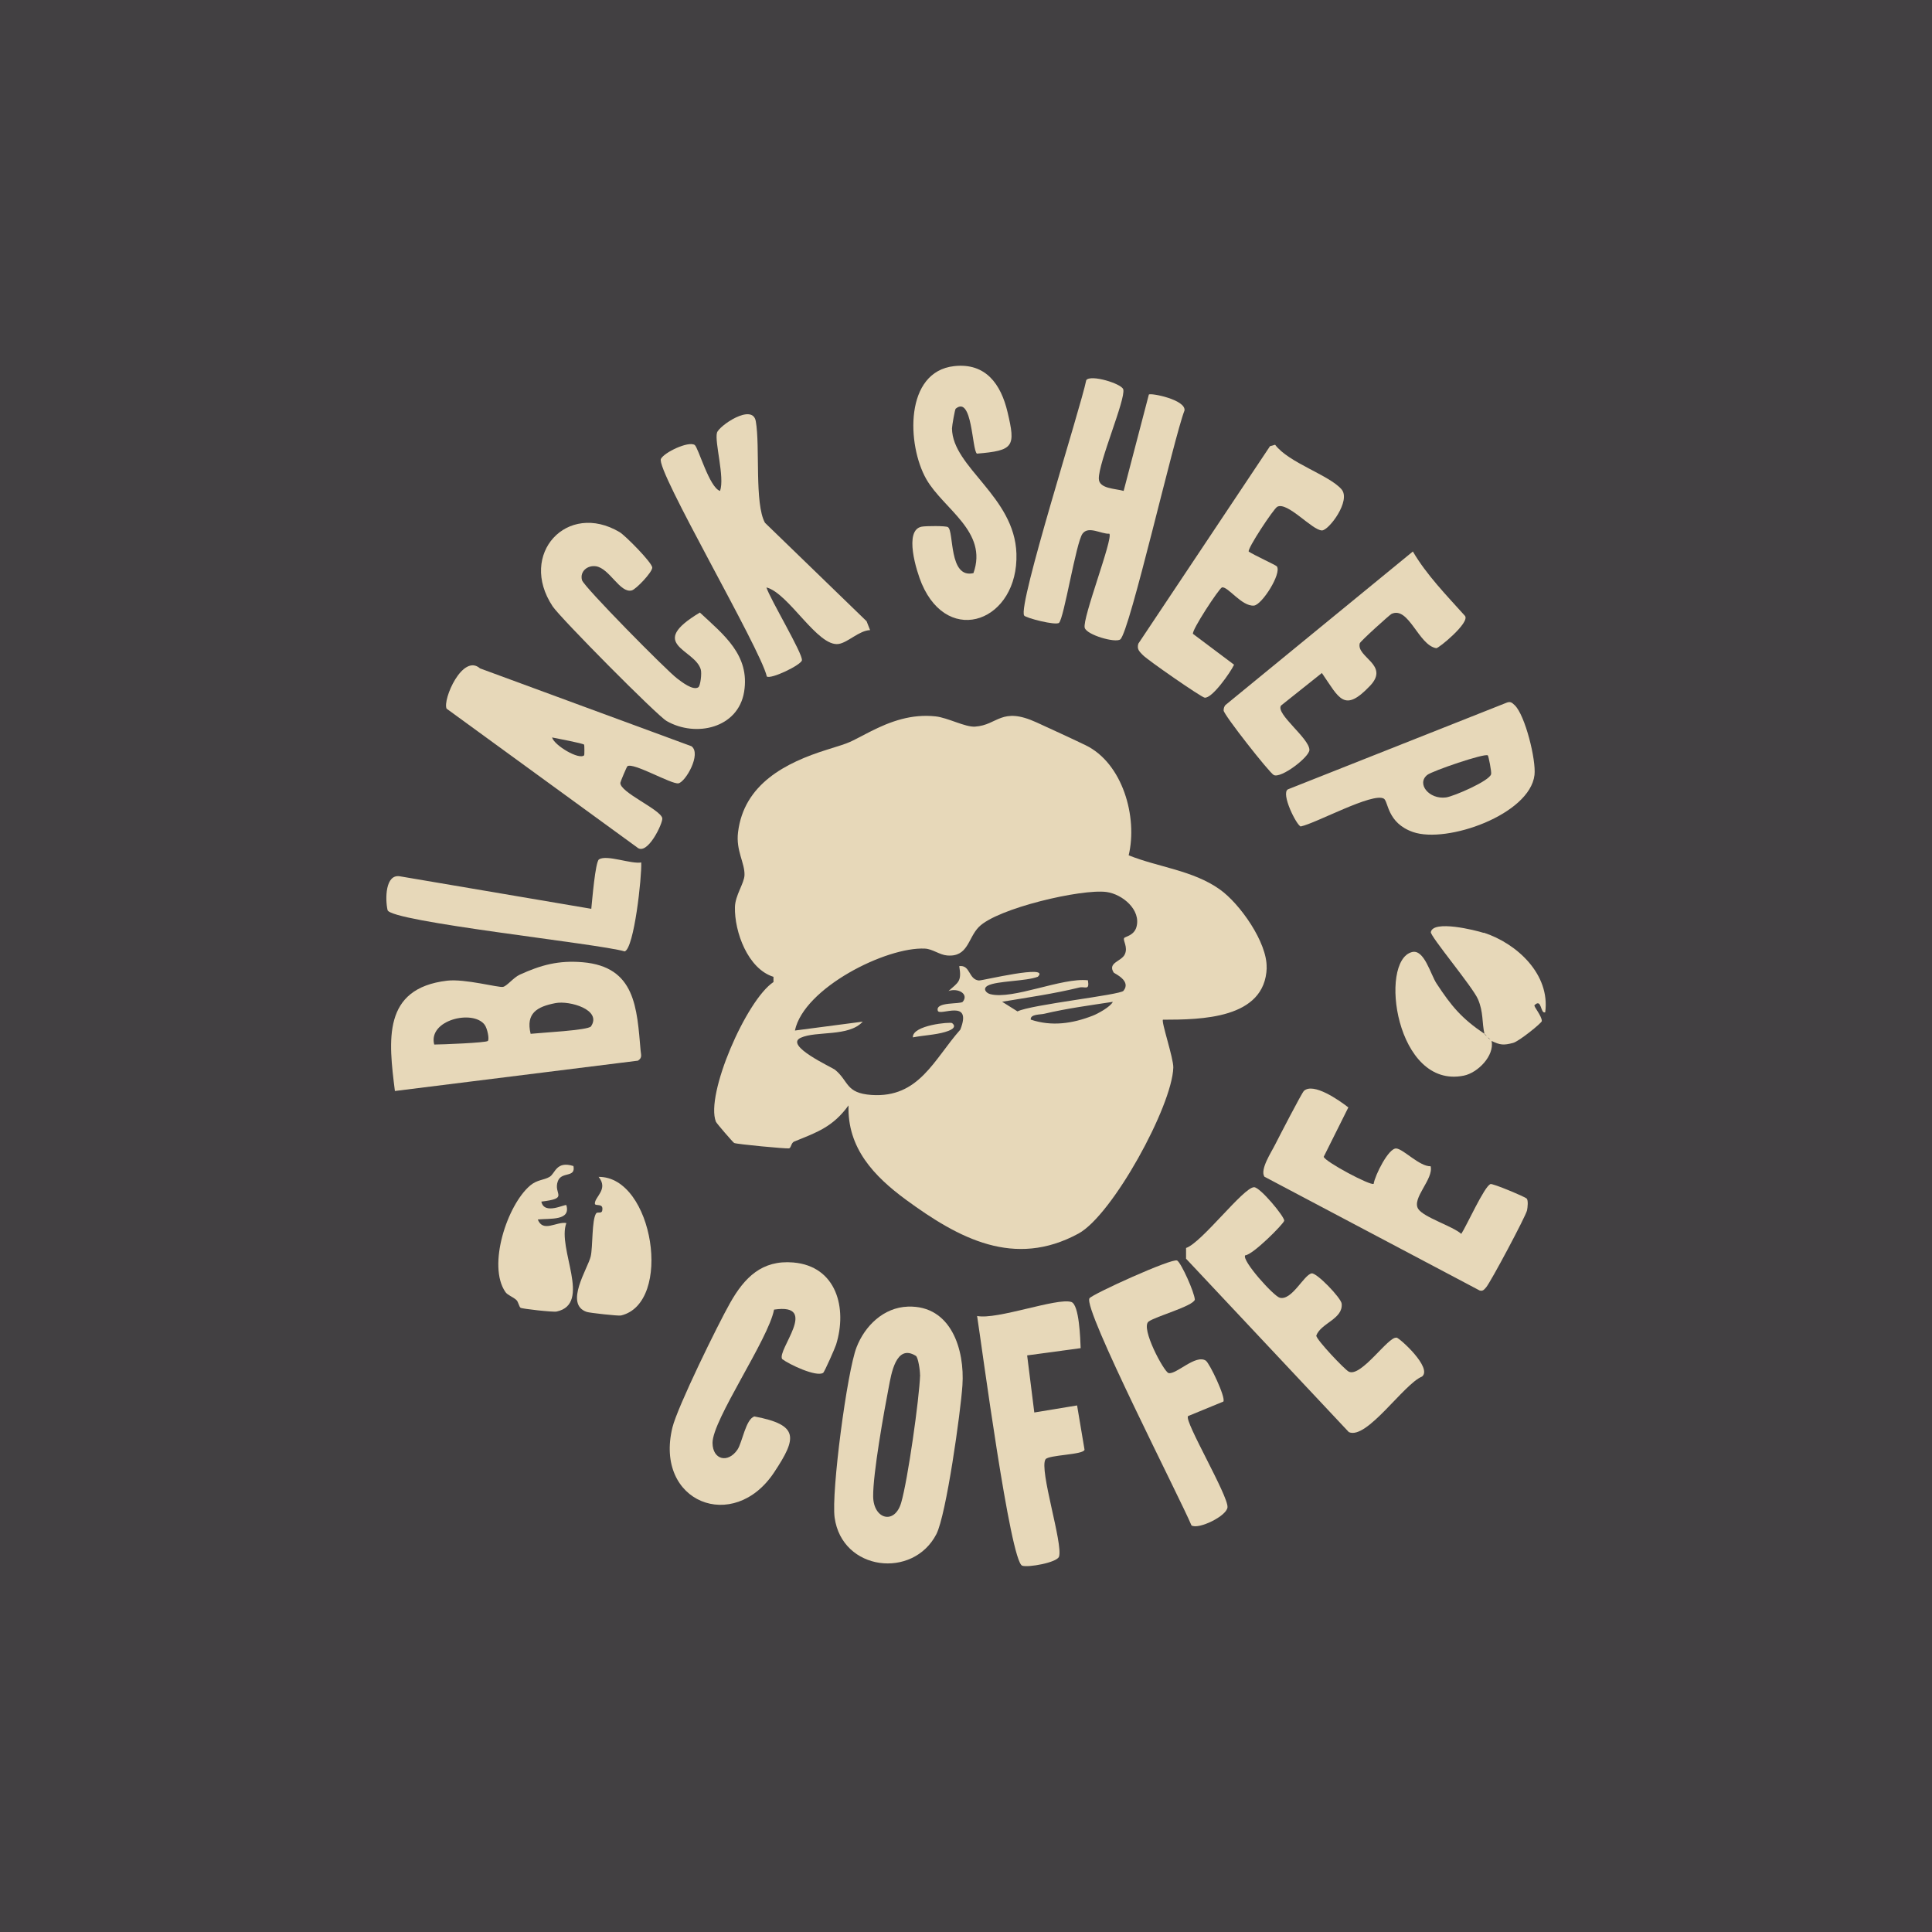 <?xml version="1.0" encoding="UTF-8"?>
<svg id="Layer_1" xmlns="http://www.w3.org/2000/svg" version="1.1" viewBox="0 0 200 200">
  <!-- Generator: Adobe Illustrator 29.6.1, SVG Export Plug-In . SVG Version: 2.1.1 Build 9)  -->
  <defs>
    <style>
      .st0 {
        fill: #e7d8b9;
      }

      .st1 {
        fill: #424042;
      }
    </style>
  </defs>
  <rect class="st1" width="200" height="200"/>
  <g>
    <path class="st0" d="M131.12,100.17c.08-2.59-2.77-6.63-4.85-8.1-2.8-1.99-6.4-2.3-9.43-3.53.95-3.97-.63-9.55-4.47-11.4-1.63-.79-3.41-1.59-5.05-2.35-3.69-1.69-4,.27-6.38.43-1.02.07-2.81-.92-4.08-1.06-2.48-.27-4.65.49-6.82,1.6-2.33,1.19-1.77,1.02-4.44,1.85-4.26,1.33-8.6,3.55-9.2,8.56-.23,1.9.71,3.15.67,4.42-.03.86-.96,2.08-.99,3.31-.06,2.56,1.34,6.4,3.99,7.22v.54c-2.82,1.87-7.07,11.67-5.96,14.46.07.17,1.76,2.13,1.89,2.2.26.13,5.39.61,5.67.56.24-.04.21-.57.55-.71,2.37-.96,4-1.51,5.62-3.74-.14,4.41,2.63,7.33,5.95,9.77,5.46,4,11.2,7.11,17.85,3.5,3.51-1.9,9.69-13.17,9.82-17.18.03-.97-1.27-4.77-1.07-4.96,3.89-.01,10.57-.05,10.74-5.38ZM113.13,105.14c-2.1.82-4.25,1.14-6.43.41-.06-.58.98-.5,1.42-.61,2.32-.55,4.73-.87,7.08-1.23-.26.53-1.56,1.23-2.07,1.43ZM117.65,95.95c-.26.92-1.18.99-1.28,1.16-.15.25.42.93.07,1.68-.35.75-1.81.85-1.15,1.89.07.1,1.86.85,1.01,1.89-.35.43-9.59,1.43-10.97,2.13l-1.59-1c2.65-.44,5.37-.83,7.98-1.47.62-.15,1.08.37.9-.75-2.68-.31-7.79,2.05-10.12,1.43-.44-.12-.8-.58-.24-.88.93-.5,3.96-.44,5.18-.92,1.35-1.33-5.78.42-6.11.39-1.09-.12-.86-1.63-2.03-1.49.27,1.6-.08,1.66-1.11,2.58.97-.34,2.13.29,1.48,1.11-.22.28-2.87-.03-2.59.93.18.61,3.63-1.33,2.33,1.96-2.73,3.08-4.27,7.09-9.19,6.76-2.71-.19-2.33-1.42-3.78-2.61-.31-.25-5.3-2.51-3.55-3.31,1.61-.74,4.97-.07,6.42-1.67l-7.02.92c.92-4.4,9.46-8.69,13.47-8.48.78.04,1.51.65,2.29.71,2.18.18,2.14-1.8,3.28-2.95,1.91-1.94,10.66-3.97,13.22-3.62,1.65.23,3.6,1.85,3.09,3.64Z"/>
    <path class="st0" d="M66.32,108.8c-.39-4.45-.52-8.73-6.01-9.19-2.48-.21-4.3.28-6.51,1.29-.65.3-1.3,1.16-1.72,1.26-.44.11-3.95-.86-5.8-.64-6.72.8-6.06,6.17-5.4,11.42l25.16-3.14c.46-.3.32-.58.28-1.01ZM50.5,107.76c-.2.19-4.81.37-5.55.37-.66-2.54,3.99-3.65,5.21-2.06.29.37.52,1.52.34,1.69ZM61.18,106.25c-.28.41-5.29.66-6.25.77-.51-2.12.64-2.81,2.58-3.18,1.45-.28,4.83.69,3.67,2.41Z"/>
    <path class="st0" d="M94,135.26c-2.53.08-4.47,1.99-5.33,4.21-.98,2.5-2.63,15.02-2.27,17.63.77,5.53,8.11,6.39,10.53,1.72,1.03-2,2.52-12.68,2.7-15.41.25-3.68-1.16-8.29-5.63-8.15ZM95.25,142.32c-.08,2.47-1.28,10.92-1.96,13.24-.68,2.32-2.87,1.71-2.9-.64-.03-2.36,1.12-8.78,1.62-11.36.24-1.22.72-4.51,2.8-3.2.24.15.44,1.54.43,1.96Z"/>
    <path class="st0" d="M109.63,64.47c.51-.44,1.76-8.31,2.43-9.22.62-.85,1.93.05,2.78,0,.42.47-2.82,8.77-2.55,9.74.21.74,3.17,1.59,3.68,1.2.97-.75,5.56-20.93,6.65-23.7.14-1.11-3.45-1.83-3.69-1.65l-2.61,9.98c-.83-.25-2.55-.21-2.57-1.26-.04-1.69,2.79-8.22,2.53-9.25-.14-.58-3.36-1.58-3.83-.96-.58,2.88-7.12,23.32-6.43,24.37.16.25,3.27,1.06,3.62.75Z"/>
    <path class="st0" d="M83.01,68.35c.14-.62-3.31-6.37-3.67-7.54,2.32.59,5.31,6.21,7.49,5.85.96-.16,2.11-1.39,3.24-1.43l-.36-.92-10.52-10.19c-1.1-1.98-.49-7.89-.95-10.51-.33-1.92-3.83.48-4.02,1.19-.26.98.82,4.59.32,6.02-1.11-.33-2.26-4.53-2.63-4.76-.66-.42-3.15.77-3.49,1.44-.58,1.11,10.31,19.62,10.96,22.53.43.31,3.52-1.17,3.64-1.68Z"/>
    <path class="st0" d="M82.11,130.69c-3.23-.27-5.04,1.55-6.53,4.19-1.26,2.22-5.45,10.76-5.97,12.89-1.9,7.75,6.34,11,10.54,4.63,2.35-3.55,2.59-4.89-2.05-5.77-.9.26-1.26,2.7-1.76,3.44-.98,1.43-2.56,1.06-2.58-.69-.02-2.39,5.8-10.75,6.37-13.81,4.77-.71.26,4.2.84,5.12.73.56,3.53,1.88,4.24,1.43.14-.09,1.23-2.57,1.34-2.92,1.18-3.78.05-8.13-4.44-8.51Z"/>
    <path class="st0" d="M64.22,81.03c0-.09.65-1.65.73-1.71.59-.43,4.58,1.9,5.28,1.77.74-.14,2.41-3.06,1.35-3.84l-21.89-8.06c-1.79-1.58-3.89,3.22-3.46,4.17l19.71,14.35c1.06.97,2.71-2.54,2.62-3.01-.18-.91-4.43-2.69-4.34-3.67ZM60.48,78.18c-.52.53-3.11-1.02-3.33-1.84.49.1,3.22.61,3.32.75.03.04.04,1.06,0,1.1Z"/>
    <path class="st0" d="M154.28,122.59c-.6.18-2.48,4.35-3.01,5.14-.89-.8-3.9-1.71-4.46-2.59-.69-1.1,1.61-3.07,1.29-4.41-1.14.04-2.81-1.77-3.55-1.84-.8-.08-2.22,2.79-2.35,3.66-.31.23-5.05-2.3-5.17-2.8l2.55-5.11c-.97-.76-3.63-2.61-4.6-1.71-.23.22-2.59,4.79-2.97,5.54-.4.81-1.6,2.59-1.12,3.34l22.28,11.78c.34.1.47-.1.67-.32.47-.54,4.13-7.41,4.24-7.98.06-.32.14-1.02-.04-1.22-.13-.15-3.48-1.58-3.77-1.5Z"/>
    <path class="st0" d="M144.55,138.48c-.83-.15-3.67,4.15-4.93,3.51-.42-.21-3.36-3.31-3.36-3.73.48-1.3,2.78-1.71,2.63-3.3-.06-.6-2.59-3.23-3.11-3.14-.8.14-2.05,2.85-3.3,2.52-.63-.16-3.96-3.86-3.58-4.39.78-.03,3.98-3.25,4.04-3.58.07-.38-2.49-3.48-3.12-3.47-1.09,0-5.43,5.76-7.04,6.29v1.11s16.85,17.95,16.85,17.95c1.85.84,5.69-4.99,7.58-5.75,1.1-.9-2.31-3.98-2.65-4.04Z"/>
    <path class="st0" d="M98.14,54.57c-.23-.15-2.29-.13-2.72-.05-1.89.34-.54,4.64,0,5.91,2.82,6.59,10.02,3.82,9.8-3.12-.19-5.93-6.63-8.92-6.67-12.96,0-.27.3-1.97.38-2.04,1.73-1.43,1.68,4.26,2.2,4.65,3.83-.32,4.02-.72,3.17-4.3-.68-2.88-2.25-5.12-5.52-4.76-5.16.57-4.91,8.15-2.89,11.7,1.78,3.11,6.42,5.42,4.88,9.73-2.59.6-1.99-4.35-2.64-4.76Z"/>
    <path class="st0" d="M69.01,74.64c3.02,1.73,7.4.74,8.02-3.02.62-3.8-2.1-5.9-4.58-8.21-5.54,3.32-.55,3.76.09,5.88.13.43-.04,1.7-.24,1.85-.55.39-1.75-.56-2.21-.91-1.07-.8-9.65-9.49-9.84-10.17-.25-.9.56-1.57,1.44-1.44,1.41.21,2.49,2.82,3.71,2.5.45-.12,2.12-1.88,2.12-2.36,0-.51-2.79-3.32-3.37-3.67-5.44-3.24-10.54,2.26-6.94,7.68.79,1.19,10.79,11.29,11.8,11.87Z"/>
    <path class="st0" d="M134.66,85.55c1.57-.32,7.48-3.57,8.6-2.87.47.3.33,2.51,3.01,3.45,3.53,1.23,12.1-1.82,12.58-5.9.18-1.56-.97-6.2-2.05-7.23-.32-.31-.48-.42-.93-.22l-22.54,8.93c-.77.41.89,3.75,1.33,3.85ZM147.75,80.22c.51-.41,5.96-2.28,6.27-2.02.07.06.4,1.7.34,1.94-.16.7-3.87,2.3-4.67,2.41-1.75.23-3.08-1.42-1.94-2.33Z"/>
    <path class="st0" d="M126.67,73.55c0,.43,4.75,6.47,5.19,6.68.77.38,3.7-1.88,3.69-2.6-.01-1.21-3.52-3.73-2.94-4.59l4.23-3.37c1.8,2.61,2.29,4.17,5,1.31,2.04-2.16-1.45-2.94-1.08-4.38.06-.22,3.09-2.95,3.29-3.05,1.78-.83,2.79,3.24,4.63,3.55.23.04,3.53-2.67,2.97-3.35-1.88-2.09-4-4.27-5.39-6.66l-19.42,15.91c-.12.16-.17.34-.17.54Z"/>
    <path class="st0" d="M118.34,67.84c.42.46,5.98,4.32,6.36,4.38.77.12,2.7-2.65,3.05-3.41l-4.25-3.19c-.19-.32,2.72-4.75,3-4.81.6-.14,2.04,1.99,3.31,1.88.82-.07,2.89-3.32,2.37-4.06-.1-.13-2.46-1.21-2.91-1.53-.19-.26,2.57-4.43,2.95-4.64,1.06-.56,3.61,2.44,4.63,2.45.71,0,3.04-3.09,2.02-4.26-1.28-1.48-5.47-2.74-6.87-4.61l-.53.15-13.63,20.44c-.18.61.14.83.5,1.22Z"/>
    <path class="st0" d="M107.07,146.22l-.74-5.91,5.54-.75c-.04-.94-.14-4.51-.97-4.78-1.47-.47-7.69,1.87-9.75,1.45.47,2.99,3.43,25.43,4.67,25.85.61.21,3.6-.32,3.81-.94.43-1.32-2.08-9.02-1.4-10.07.3-.47,3.97-.46,4.04-1l-.77-4.58-4.43.73Z"/>
    <path class="st0" d="M122.97,146.6l3.67-1.51c.28-.4-1.43-3.99-1.82-4.24-1.06-.68-3.06,1.47-3.85,1.29-.47-.11-2.93-4.69-2.07-5.33.74-.55,4.58-1.58,4.79-2.27-.05-.78-1.4-3.78-1.83-4.05-.48-.3-8.82,3.49-9.08,3.91-.69,1.09,9.44,20.8,10.56,23.51.72.46,3.66-.97,3.73-1.88.09-1.19-4.48-8.9-4.09-9.41Z"/>
    <path class="st0" d="M66.39,89.28c-1.07.19-3.56-.83-4.38-.32-.39.25-.71,4.3-.8,5.12l-19.78-3.36c-1.57-.3-1.56,2.4-1.31,3.49.28,1.21,21.86,3.47,24.55,4.28.98-.34,1.78-7.74,1.71-9.21Z"/>
    <path class="st0" d="M59.37,120.71c-1.81-.57-1.88.77-2.48,1.12-.6.35-1.27.28-1.99.88-2.39,2-4.47,8.31-2.58,11.04.22.32.76.49,1.13.82.22.2.27.69.44.81.15.11,3.37.47,3.73.39,3.7-.79.02-6.56,1.01-9.16-1.03-.18-2.41,1.02-2.96-.37,1.31-.13,3.43.15,2.96-1.48-.13-.15-2.29,1.06-2.59-.37,2.94-.35,1.2-.75,1.71-2.12.39-1.04,1.87-.3,1.61-1.58Z"/>
    <path class="st0" d="M153.58,96.57c-.86-.28-5.22-1.36-5.46-.08-.08.42,4.33,5.67,4.88,6.95.58,1.35.4,2.41.67,3.58.09.06.17.17.25.25-.1-.07-.22-.16-.25-.25-2.36-1.59-3.41-2.85-4.96-5.21-.63-.96-1.28-3.59-2.55-3.25-3.46.91-1.66,14.22,5.37,12.79,1.44-.29,3.19-2.05,2.88-3.59.9.43,1.24.46,2.23.2.61-.16,2.97-2.07,2.97-2.26,0-.54-.87-1.53-.76-1.64.77-.77.59.93,1.11.73.53-3.92-2.92-7.12-6.36-8.24ZM154.03,107.39c.1.06.18.16.25.24-.1-.08-.22-.16-.25-.24Z"/>
    <path class="st0" d="M61.96,121.82c1.06,1.29-.39,2.06-.38,2.77,0,.34.94-.13.76.74-.07.34-.5.08-.63.28-.46.68-.33,3.46-.56,4.45-.29,1.25-2.77,4.95-.41,5.75.29.1,3.26.43,3.54.37,5.41-1.28,3.36-14.4-2.31-14.35Z"/>
    <path class="st0" d="M94.5,107.39c1.06-.21,2.34-.26,3.34-.56.34-.1,1.35-.42.72-.92-.18-.14-4.12.21-4.06,1.47Z"/>
  </g>
</svg>